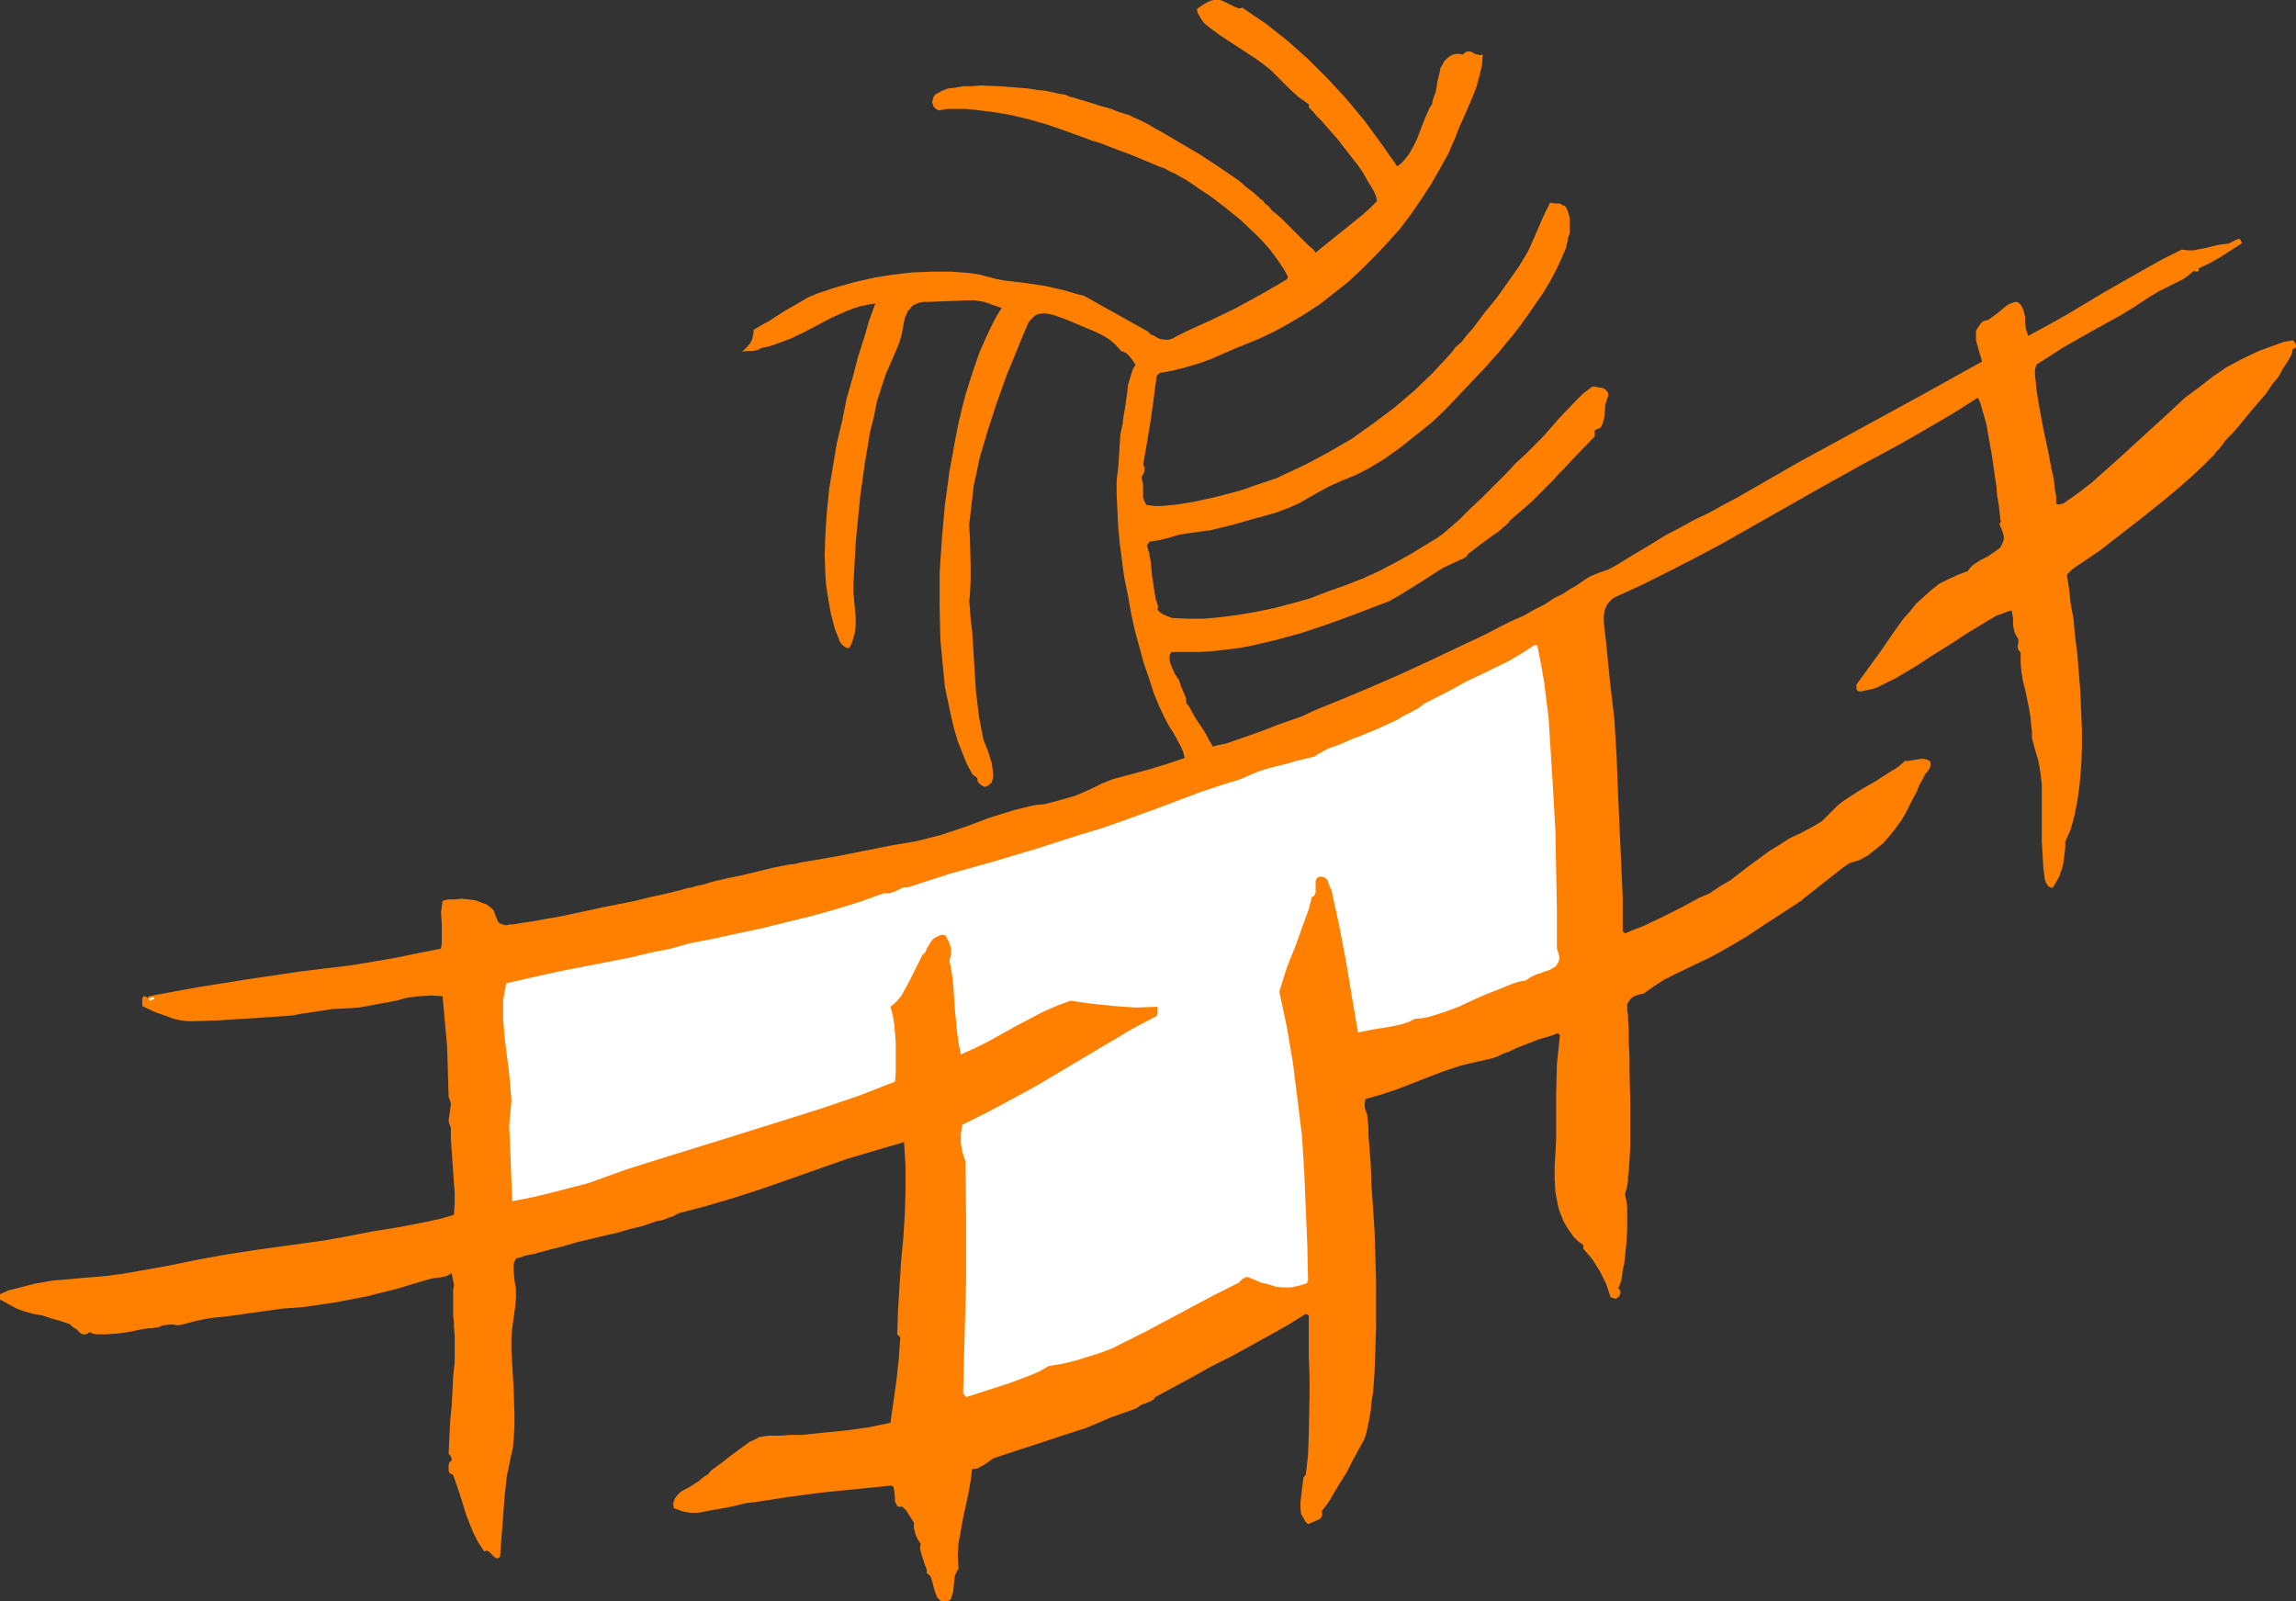 <?xml version="1.0" encoding="UTF-8" standalone="no"?>
<svg
   version="1.0"
   width="129.766mm"
   height="90.492mm"
   id="svg3"
   sodipodi:docname="Volleyball Design 2.wmf"
   xmlns:inkscape="http://www.inkscape.org/namespaces/inkscape"
   xmlns:sodipodi="http://sodipodi.sourceforge.net/DTD/sodipodi-0.dtd"
   xmlns="http://www.w3.org/2000/svg"
   xmlns:svg="http://www.w3.org/2000/svg">
  <rect width="100%" height="100%" fill="#333333" stroke="none"/>
  <sodipodi:namedview
     id="namedview3"
     pagecolor="#ffffff"
     bordercolor="#000000"
     borderopacity="0.25"
     inkscape:showpageshadow="2"
     inkscape:pageopacity="0.0"
     inkscape:pagecheckerboard="0"
     inkscape:deskcolor="#d1d1d1"
     inkscape:document-units="mm" />
  <defs
     id="defs1">
    <pattern
       id="WMFhbasepattern"
       patternUnits="userSpaceOnUse"
       width="6"
       height="6"
       x="0"
       y="0" />
  </defs>
  <path
     style="fill:#ff7f00;fill-opacity:1;fill-rule:evenodd;stroke:none"
     d="m 265.347,1.616 2.586,1.777 2.424,1.616 4.686,3.716 4.363,3.877 4.202,4.2 4.04,4.362 3.878,4.685 3.555,4.847 3.394,4.847 0.808,-0.646 0.646,-0.646 1.131,-1.454 0.808,-1.454 0.808,-1.616 1.293,-3.393 0.646,-1.616 0.808,-1.777 0.485,-0.646 0.162,-0.969 0.646,-1.777 0.323,-2.1 0.485,-1.939 0.162,-0.969 0.485,-0.808 0.323,-0.646 0.646,-0.646 0.646,-0.485 0.646,-0.323 0.97,-0.162 1.131,0.162 0.485,-0.485 0.485,-0.162 h 0.485 l 0.485,0.162 0.485,0.323 0.646,0.162 0.485,0.162 0.646,-0.162 -0.162,2.262 -0.485,2.1 -0.646,2.423 -0.808,2.1 -1.939,4.524 -0.97,2.1 -0.808,2.1 -1.454,3.393 -1.778,3.231 -1.939,3.393 -2.101,3.231 -2.101,3.07 -2.424,3.231 -2.586,2.908 -2.747,2.908 -2.747,2.746 -2.909,2.746 -3.07,2.423 -3.07,2.423 -3.232,2.1 -3.232,1.939 -3.232,1.777 -3.394,1.616 -5.171,2.1 -5.171,2.262 -2.747,0.969 -2.747,0.808 -2.586,0.646 -2.747,0.485 -0.646,0.646 -0.646,4.847 -0.646,4.685 -0.808,4.847 -0.808,4.685 0.323,0.323 v 0.323 0.646 l -0.646,1.292 0.162,0.808 0.162,0.808 v 1.939 0.808 l 0.323,0.808 0.323,0.646 0.323,0.162 h 0.485 l 0.97,0.162 h 1.454 l 1.616,-0.162 1.778,-0.162 1.939,-0.323 1.939,-0.323 4.363,-0.969 4.363,-1.131 2.101,-0.646 1.778,-0.646 1.939,-0.646 1.454,-0.485 1.454,-0.485 0.97,-0.485 5.171,-2.423 4.848,-2.585 5.01,-2.908 4.525,-3.231 4.525,-3.393 4.363,-3.716 3.878,-3.716 3.878,-4.2 0.97,-1.292 1.293,-1.131 1.131,-1.454 1.293,-1.454 2.424,-3.231 2.747,-3.393 2.424,-3.393 2.262,-3.231 0.97,-1.616 0.97,-1.616 0.646,-1.454 0.646,-1.454 1.616,-3.716 0.808,-1.777 0.97,-1.939 1.131,0.162 h 0.97 l 0.485,0.323 0.485,0.162 0.323,0.323 0.323,0.646 0.323,0.969 0.162,0.808 v 0.969 0.969 1.131 l -0.323,0.969 -0.485,2.262 -0.97,2.262 -1.131,2.423 -1.293,2.423 -1.454,2.423 -3.232,4.685 -1.616,2.262 -1.616,2.1 -1.616,1.939 -1.454,1.777 -1.454,1.616 -1.131,1.292 -2.909,3.07 -2.909,3.07 -2.909,3.07 -3.07,2.908 -3.232,2.585 -3.232,2.585 -3.394,2.423 -3.717,2.262 -2.586,1.292 -2.747,1.131 -2.586,1.131 -2.424,1.292 -2.262,1.292 -2.262,1.292 -2.262,0.969 -1.293,0.485 -1.293,0.485 -4.686,1.292 -4.525,1.292 -4.686,1.131 -2.424,0.323 -2.262,0.323 -2.101,0.323 -2.101,0.646 -1.939,0.485 -2.101,0.323 -0.646,0.808 0.485,1.616 0.323,1.777 0.323,3.231 0.485,3.231 0.323,1.777 0.485,1.454 -0.162,0.485 0.162,0.323 0.485,0.485 0.485,0.323 1.131,0.485 0.485,0.162 0.323,0.162 3.394,0.162 h 3.394 l 3.555,-0.323 3.717,-0.485 3.878,-0.646 3.878,-0.808 3.717,-0.969 4.04,-1.131 3.717,-1.454 3.717,-1.292 3.717,-1.454 3.555,-1.616 3.394,-1.777 3.232,-1.777 2.909,-1.777 2.909,-1.777 1.131,-0.808 1.131,-0.969 2.424,-2.1 2.424,-2.423 2.586,-2.423 2.424,-2.423 2.424,-2.423 2.262,-2.423 2.262,-2.1 1.778,-1.777 1.778,-1.777 3.394,-3.877 3.394,-3.554 1.778,-1.777 1.939,-1.454 h 0.485 l 0.646,0.162 1.131,0.162 0.485,0.323 0.323,0.323 0.323,0.485 v 0.485 l -0.323,0.969 -0.323,0.969 -0.162,2.262 -0.162,0.969 -0.323,0.969 -0.162,0.323 -0.323,0.485 -0.485,0.162 -0.646,0.323 v 1.292 l -4.525,4.685 -2.101,2.262 -1.131,1.131 -1.131,1.292 -4.525,4.524 -2.424,2.1 -2.424,2.1 v 0.162 l -0.323,0.323 -0.485,0.485 -0.485,0.323 -0.646,0.646 -0.646,0.485 -1.616,1.131 -1.778,1.292 -1.454,1.131 -0.646,0.485 -0.646,0.485 -0.323,0.485 -0.323,0.323 -2.424,1.131 -2.424,1.131 -4.525,2.908 -4.686,2.908 -2.262,1.292 -2.586,0.969 -5.494,2.1 -5.333,1.939 -5.333,1.777 -5.333,1.454 -5.494,1.292 -2.747,0.485 -2.747,0.323 -2.747,0.323 -2.909,0.162 h -2.909 -2.909 l -0.323,0.808 v 0.808 l 0.162,0.808 0.323,0.808 0.646,1.454 0.97,1.454 0.162,0.646 0.162,0.485 0.485,1.131 0.485,1.131 0.162,0.646 v 0.646 l 0.162,0.323 0.323,0.323 0.323,0.485 0.323,0.646 0.808,1.454 0.97,1.454 0.97,1.454 0.808,1.454 0.323,0.646 0.323,0.485 0.162,0.323 0.162,0.323 1.293,-0.323 1.616,-0.323 1.778,-0.646 1.939,-0.646 2.262,-0.808 2.262,-0.808 2.424,-0.969 2.747,-0.969 2.747,-0.969 2.747,-1.292 5.979,-2.423 6.141,-2.585 6.302,-2.746 6.302,-2.908 6.141,-2.908 5.818,-2.746 2.747,-1.454 2.586,-1.292 2.586,-1.131 2.262,-1.292 2.262,-1.131 1.939,-1.292 1.939,-0.969 1.454,-0.969 1.454,-0.808 1.131,-0.808 0.97,-0.646 0.808,-0.485 1.939,-0.808 1.939,-0.646 1.778,-0.969 3.394,-2.1 3.555,-2.1 3.394,-2.1 3.394,-1.777 2.909,-1.616 3.07,-1.454 2.909,-1.616 3.07,-1.616 6.464,-3.716 6.464,-3.716 26.341,-14.379 13.09,-7.27 -0.323,-1.131 -0.323,-1.131 -0.646,-2.262 v -0.969 -1.131 l 0.323,-0.485 0.323,-0.485 0.323,-0.485 0.485,-0.485 0.485,-0.162 0.646,-0.162 1.131,-0.808 1.293,-0.969 1.131,-0.969 0.646,-0.485 0.646,-0.323 0.485,-0.162 0.646,-0.162 0.485,0.162 0.485,0.485 0.323,0.485 0.323,0.808 0.323,1.292 v 1.292 l 0.162,1.292 0.485,1.454 4.202,-2.262 4.04,-2.262 8.08,-4.847 8.242,-4.685 4.04,-2.262 4.202,-2.1 1.293,0.162 h 1.131 l 2.586,-0.485 2.586,-0.646 1.131,-0.162 1.293,-0.162 0.323,-0.162 0.323,-0.162 0.97,-0.485 0.485,-0.162 h 0.323 l 0.162,0.323 0.162,0.323 v 0.323 l -2.262,1.454 -2.262,1.454 -2.262,1.292 -2.424,1.131 0.162,0.323 v 0 l -0.323,0.323 h -0.485 l -0.323,-0.162 -1.131,0.969 -1.131,0.808 -2.586,1.292 -2.586,1.292 -2.424,1.454 -2.909,1.939 -2.909,1.777 -6.141,3.393 -5.979,3.393 -5.818,3.716 -0.323,0.969 v 1.292 l 0.162,1.454 0.162,1.777 0.323,1.939 0.323,1.939 0.808,4.362 0.97,4.524 0.808,4.2 0.485,2.1 0.162,1.939 0.323,1.616 v 1.616 l 0.323,0.162 h 0.485 l 0.323,-0.162 h 0.323 l 3.232,-2.262 2.909,-2.262 2.909,-2.585 2.909,-2.585 11.312,-10.34 2.747,-2.585 3.07,-2.262 2.909,-2.262 3.07,-2.1 3.394,-1.777 3.394,-1.616 3.555,-1.292 1.778,-0.646 1.939,-0.323 0.323,0.323 0.323,0.646 v 0.323 0.162 l -0.323,0.323 h -0.323 l -0.162,0.646 -0.162,0.646 -0.808,1.454 -0.97,1.454 -0.97,1.777 -1.454,1.777 -1.293,1.939 -3.07,3.554 -1.454,1.777 -1.454,1.777 -1.293,1.454 -0.646,0.646 -0.646,0.646 -0.808,1.131 -0.808,0.969 -0.323,0.323 -0.162,0.162 -0.162,0.162 v 0.162 l -2.586,2.585 -2.586,2.423 -2.747,2.423 -2.909,2.423 -5.656,4.524 -5.656,4.362 -2.262,1.777 -2.586,1.777 -2.424,1.616 -1.131,0.808 -1.131,1.131 0.485,2.908 0.323,3.07 0.646,3.554 0.323,3.716 0.485,3.716 0.323,4.039 0.323,4.039 0.162,4.039 0.162,4.039 v 4.039 l -0.162,3.877 -0.323,3.716 -0.485,3.554 -0.646,3.231 -0.808,2.908 -0.646,1.454 -0.485,1.131 v 1.292 l -0.162,1.292 -0.162,1.292 -0.162,1.131 -0.808,2.423 -1.293,2.262 -0.323,0.162 -0.323,-0.162 -0.323,-0.162 -0.162,-0.162 -0.485,-0.808 -0.162,-0.646 -0.162,-1.131 -0.162,-1.292 -0.162,-2.746 -0.162,-2.908 v -9.209 -2.908 l -0.323,-2.746 -0.485,-2.585 -0.646,-2.1 -0.646,-2.423 v -1.292 l -0.162,-1.454 -0.162,-1.777 -0.323,-1.939 -0.808,-3.877 -0.485,-1.939 -0.323,-1.939 -0.162,-1.939 v -2.1 l -0.485,-0.646 -0.162,-0.646 0.162,-0.969 v -0.646 l -0.485,-0.808 -0.323,-0.646 -0.323,-1.454 v -0.969 -0.646 l -0.323,-1.616 -0.646,0.162 -0.808,0.323 -0.808,0.323 -0.97,0.323 -1.939,1.131 -2.101,1.292 -2.424,1.454 -2.424,1.616 -5.171,3.231 -2.424,1.616 -2.424,1.454 -2.424,1.454 -2.262,1.131 -0.97,0.485 -0.97,0.485 -0.97,0.323 -0.808,0.162 -0.808,0.162 -0.646,0.162 h -0.646 l -0.485,-0.323 v -1.131 l 2.586,-3.554 2.586,-3.554 2.424,-3.554 2.424,-3.393 1.454,-1.616 1.293,-1.616 1.616,-1.454 1.616,-1.454 1.616,-1.292 1.939,-0.969 2.101,-0.969 2.101,-0.808 0.485,-0.646 0.646,-0.646 1.454,-0.969 1.616,-0.808 1.454,-0.969 0.646,-0.485 0.646,-0.485 0.323,-0.646 0.323,-0.646 0.162,-0.808 -0.162,-0.808 -0.323,-0.969 -0.485,-1.131 0.323,-0.646 -0.162,-0.323 v -0.485 l -0.162,-1.292 -0.162,-1.454 -0.323,-1.777 -0.162,-2.1 -0.323,-2.1 -0.646,-4.524 -0.808,-4.524 -0.323,-1.939 -0.485,-1.777 -0.485,-1.616 -0.323,-1.131 -0.162,-0.485 -0.162,-0.323 -0.162,-0.323 -0.162,-0.162 -4.04,2.585 -4.04,2.423 -8.403,4.847 -8.403,4.524 -8.403,4.685 -10.827,6.139 -10.827,6.139 -5.494,2.908 -5.656,2.908 -5.494,2.746 -5.656,2.585 -0.646,0.323 -0.485,0.485 -0.485,0.485 -0.323,0.485 -0.485,1.131 -0.162,1.292 v 1.292 l 0.162,1.616 0.323,2.585 0.808,8.239 0.97,8.239 0.485,8.239 0.323,8.239 0.323,7.27 0.323,7.109 0.323,7.27 v 3.554 3.554 l 0.485,0.485 1.939,-0.808 2.101,-0.808 4.04,-1.939 3.878,-1.939 3.878,-2.1 2.262,-0.969 2.101,-1.454 2.262,-1.292 2.101,-1.616 2.101,-1.616 4.202,-3.07 2.101,-1.292 2.262,-1.454 2.424,-1.131 2.424,-1.292 1.131,-0.646 0.97,-0.646 1.131,-1.131 1.131,-1.131 1.131,-1.131 1.293,-0.969 3.232,-2.1 3.394,-1.939 3.232,-2.1 1.616,-0.969 1.454,-1.292 h 0.323 0.323 l 0.97,-0.162 2.101,-0.323 0.97,0.162 0.323,0.162 0.323,0.162 0.162,0.485 v 0.485 l -0.162,0.485 -0.485,0.808 -0.323,0.323 -0.323,0.485 -0.485,0.969 -0.646,1.131 -0.485,1.292 -0.808,1.454 -0.808,1.616 -0.808,1.616 -0.97,1.616 -1.293,1.777 -1.293,1.616 -1.293,1.454 -1.616,1.292 -1.616,1.292 -1.778,0.969 -2.101,0.646 -1.454,0.969 -1.616,1.292 -3.717,2.908 -1.616,1.292 -1.454,1.131 -0.485,0.485 -0.646,0.323 -0.323,0.323 -0.323,0.162 -6.949,4.524 -3.394,2.262 -3.555,2.1 -2.262,1.292 -2.424,1.292 -2.424,1.131 -4.686,2.262 -2.262,1.131 -2.262,1.454 -2.262,1.616 H 350.51 l -0.485,0.162 -0.97,0.323 -0.808,0.646 -0.646,0.969 v 0.485 0.969 l 0.162,0.808 v 0.969 l 0.162,2.423 v 2.746 l 0.162,2.908 v 3.07 l 0.162,6.624 v 6.462 3.07 l -0.162,2.746 -0.162,2.585 -0.162,0.969 v 1.131 l -0.162,0.808 -0.162,0.808 -0.162,0.485 -0.162,0.646 0.162,0.646 0.162,0.969 0.162,1.131 v 1.454 1.292 1.616 l -0.162,3.07 -0.323,3.07 -0.162,1.454 -0.323,1.454 -0.162,1.292 -0.162,0.969 -0.323,0.969 -0.323,0.646 0.323,0.323 0.162,0.323 v 0.323 l -0.162,0.485 -0.162,0.323 -0.162,0.162 -0.485,0.323 -0.646,-0.162 -0.485,-0.162 -0.97,-2.908 -1.293,-2.585 -0.808,-1.292 -0.808,-1.292 -0.97,-1.131 -0.97,-1.131 v -0.808 l -1.131,-0.808 -0.97,-0.969 -0.808,-1.131 -0.646,-0.969 -0.646,-1.131 -0.97,-2.423 -0.323,-1.292 -0.485,-2.746 -0.162,-2.585 v -2.746 l 0.162,-2.585 0.162,-3.231 v -3.231 -6.301 l 0.162,-6.462 0.323,-3.07 0.323,-3.231 -0.485,-0.323 -0.808,0.323 -0.97,0.323 -2.262,0.646 -4.525,1.777 -2.101,0.969 -0.97,0.323 -0.646,0.323 -0.646,0.323 -0.646,0.162 -0.162,0.162 h -0.162 l -3.555,0.808 -3.394,0.808 -3.394,1.131 -3.394,1.292 -6.626,2.585 -3.394,1.131 -3.394,0.969 -0.162,0.808 v 0.808 l 0.162,0.808 0.323,0.646 0.162,1.454 0.162,1.616 v 1.777 l 0.162,1.939 0.162,2.1 0.162,2.1 0.162,4.524 0.323,4.685 0.323,5.008 0.323,10.34 v 5.17 5.008 l -0.162,5.008 -0.162,4.524 -0.162,2.262 -0.162,2.1 -0.323,1.939 -0.162,1.939 -0.323,1.777 -0.323,1.616 -0.323,1.454 -0.485,1.454 v 0 l -0.323,0.485 -0.323,0.646 -0.485,0.808 -0.485,0.969 -0.646,1.131 -1.293,2.585 -1.616,2.585 -1.454,2.423 -0.646,1.131 -0.646,0.969 -0.646,0.808 -0.485,0.646 0.162,0.646 -0.162,0.485 -0.323,0.485 -0.323,0.162 -1.131,0.485 -1.131,0.485 -0.485,-0.485 -0.323,-0.485 -0.323,-0.646 -0.323,-0.485 -0.162,-1.292 v -1.292 l 0.323,-2.746 0.162,-1.292 0.162,-1.292 0.485,-0.485 0.485,-4.2 0.162,-4.2 0.162,-8.563 v -4.2 l -0.162,-4.362 v -8.563 l -0.646,-0.323 -3.878,2.423 -4.04,2.262 -7.918,4.362 -4.202,2.1 -4.04,2.262 -8.08,4.362 -0.323,0.485 -0.485,0.323 -1.131,0.485 -0.97,0.323 -0.485,0.323 -0.646,0.485 -2.747,0.969 -2.747,0.969 -2.586,1.131 -2.747,1.131 -5.01,1.616 -4.848,1.616 -5.01,1.616 -4.848,1.616 -1.131,0.808 -0.97,0.646 -0.646,0.323 -0.485,0.323 -0.646,0.162 h -0.646 l -0.323,2.585 -0.485,2.746 -1.131,5.17 -0.485,2.746 -0.485,2.585 -0.162,2.746 0.162,2.746 -0.485,0.808 -0.323,0.808 -0.162,1.616 -0.162,1.616 -0.485,1.616 -0.646,0.485 h -0.646 -0.646 l -0.323,-0.162 -0.323,-0.323 -0.323,-0.323 -0.485,-1.131 -0.646,-2.423 -0.323,-0.969 -0.485,-0.485 -0.323,-0.162 v -0.808 l -0.323,-0.808 -0.485,-1.454 -0.485,-1.616 -0.162,-0.646 0.162,-0.969 -0.646,-0.969 -0.485,-1.131 -0.323,-1.292 v -1.131 l -1.131,-1.777 -0.485,-0.808 -0.808,-0.808 h -0.485 -0.323 l -0.323,-0.162 -0.162,-0.323 -0.323,-0.646 v -0.646 l -0.162,-1.777 -0.162,-0.646 -0.162,-0.162 -0.323,-0.162 -14.544,1.454 -7.434,0.969 -7.272,1.131 -1.616,0.162 -3.394,0.808 -1.778,0.323 -3.555,0.646 -1.616,0.323 h -1.616 l -0.97,-0.162 -0.808,-0.162 -0.808,-0.323 -0.97,-0.323 -0.162,-0.646 v -0.485 l 0.162,-0.485 0.162,-0.485 0.646,-0.808 0.646,-0.646 2.101,-1.131 0.97,-0.646 0.808,-0.485 0.485,-0.485 0.646,-0.485 0.808,-0.485 0.646,-0.808 1.778,-1.292 2.101,-1.616 1.939,-1.454 1.778,-1.292 0.646,-0.485 0.808,-0.323 0.646,-0.323 0.485,-0.323 0.97,-0.162 1.131,-0.162 h 2.424 l 2.424,-0.162 h 2.262 l 4.686,-0.485 4.848,-0.485 4.686,-0.646 4.686,-0.969 0.646,-4.524 0.646,-4.524 0.485,-4.524 0.323,-4.524 v -0.162 l -0.646,-0.646 0.162,-5.008 0.323,-5.17 0.323,-5.17 0.485,-5.17 0.323,-5.008 0.162,-5.17 v -5.17 l -0.323,-5.17 -6.141,1.777 -5.979,1.777 -11.958,4.2 -5.979,2.1 -5.979,1.939 -5.979,1.777 -6.141,1.616 -0.323,0.162 -0.323,0.162 -0.485,0.323 -0.646,0.162 -0.808,0.323 -0.808,0.323 -0.97,0.162 -1.131,0.323 -2.262,0.808 -2.747,0.646 -2.747,0.808 -2.909,0.646 -5.979,1.454 -2.747,0.808 -2.586,0.646 -2.424,0.646 -1.131,0.323 -0.97,0.162 -0.808,0.162 -0.808,0.323 -0.646,0.162 -0.485,0.162 -0.323,0.646 -0.162,0.485 v 1.616 l 0.162,1.777 0.323,1.939 v 1.777 l -0.162,2.1 -0.323,2.262 -0.323,2.262 -0.162,2.262 v 2.585 l 0.162,2.746 0.323,5.331 0.162,5.493 v 2.585 l -0.162,2.585 -0.162,1.939 -0.485,2.1 -0.808,3.877 -0.485,4.362 -0.323,4.362 -0.646,8.563 -0.162,0.162 -0.162,0.162 h -0.485 l -0.485,-0.323 -0.323,-0.323 -0.808,-0.808 -0.485,-0.162 -0.485,0.162 -1.293,-1.939 -0.97,-1.939 -0.808,-1.939 -0.808,-2.1 -1.293,-4.2 -1.454,-4.2 -0.323,-0.162 -0.323,-0.162 -0.323,-0.485 v -0.323 -0.969 l 0.162,-0.646 0.323,-0.162 0.162,-0.323 v -0.323 l -0.323,-0.646 -0.323,-0.323 0.162,-3.554 0.162,-3.393 0.323,-3.231 0.162,-3.07 0.162,-3.231 0.323,-3.231 v -3.716 -1.777 l -0.162,-2.1 v -0.969 l -0.162,-1.131 v -2.262 -2.423 -0.969 l 0.162,-0.969 -0.485,-2.585 -0.485,0.323 -0.646,0.323 -1.454,0.323 -1.454,0.162 -1.293,0.323 -3.232,0.969 -3.232,0.969 -3.232,0.808 -3.232,0.808 -6.787,1.292 -6.626,0.969 -4.525,0.323 -2.262,0.323 -2.262,0.323 -2.424,0.323 -1.131,0.162 -0.97,0.162 -3.717,0.485 -1.939,0.162 -1.939,0.323 -2.262,0.485 -1.131,0.323 -1.293,0.323 -0.646,0.162 h -0.646 l -0.646,-0.162 h -0.646 l -1.293,0.162 -0.646,0.162 -0.646,0.323 h -0.162 -0.485 l -0.646,0.162 h -0.808 l -0.97,0.162 -0.97,0.162 -2.262,0.485 -2.424,0.323 -2.262,0.162 h -1.131 -1.131 l -0.808,-0.162 -0.646,-0.323 -0.323,0.323 -0.323,0.162 H 17.776 l -0.485,-0.162 -0.485,-0.485 -0.485,-0.485 -0.646,-0.323 -0.485,-0.485 -0.485,-0.323 -1.939,-0.646 -1.778,-0.485 L 9.05,280.948 7.11,280.625 5.333,280.14 3.555,279.494 1.778,278.525 0,277.555 v -1.292 0.162 l 1.778,-0.808 1.939,-0.485 3.717,-0.969 3.717,-0.646 7.434,-0.646 3.878,-0.323 3.717,-0.485 3.717,-0.646 6.302,-1.131 6.302,-1.292 6.302,-1.131 6.302,-0.969 9.373,-1.292 4.686,-0.646 4.525,-0.808 5.818,-1.131 5.979,-0.969 5.818,-1.131 2.909,-0.646 2.747,-0.808 0.162,-2.423 v -2.262 l -0.323,-4.524 -0.323,-4.685 -0.162,-2.262 v -2.423 l -0.323,-0.808 -0.162,-0.808 0.485,-3.393 -0.162,-0.808 -0.323,-0.808 -0.162,-5.331 -0.162,-5.493 -0.485,-5.331 -0.485,-5.331 -2.424,-0.162 -2.586,0.162 -2.586,0.323 -2.424,0.646 -5.171,0.969 -2.747,0.485 -2.424,0.162 -3.232,0.162 -3.07,0.485 -3.394,0.485 -1.616,0.323 -1.454,0.162 -5.01,0.323 -4.848,0.323 -5.01,0.323 -5.01,0.162 h -1.454 l -1.454,-0.162 -1.454,-0.323 -1.293,-0.485 -2.747,-0.969 -2.747,-1.292 v -0.646 -0.808 l 0.162,-0.485 0.162,-0.162 h 0.323 l 0.162,0.162 0.323,0.162 0.323,-0.323 5.171,-0.969 5.333,-0.969 11.15,-1.777 10.989,-1.616 5.333,-0.646 5.333,-0.646 4.848,-0.808 4.686,-0.808 4.686,-0.969 4.848,-0.969 0.162,-1.292 v -1.292 -2.585 l -0.162,-2.585 0.162,-1.292 0.162,-1.131 1.131,-0.323 h 1.454 l 1.454,-0.162 1.454,0.162 1.454,0.162 1.293,0.485 1.293,0.485 0.97,0.808 0.485,0.485 0.162,0.646 0.485,1.131 0.162,0.485 0.485,0.485 0.646,0.162 0.323,0.162 h 0.485 l 0.646,-0.162 h 0.808 l 0.808,-0.162 0.97,-0.162 1.131,-0.162 1.131,-0.162 2.586,-0.485 2.909,-0.485 3.07,-0.646 6.787,-1.454 6.464,-1.292 3.232,-0.808 3.07,-0.646 2.586,-0.646 1.293,-0.323 1.131,-0.323 0.97,-0.162 0.97,-0.323 0.97,-0.162 0.646,-0.162 0.97,-0.323 1.131,-0.323 1.454,-0.323 1.293,-0.323 3.232,-0.646 6.626,-1.616 3.232,-0.646 1.454,-0.162 1.293,-0.323 0.97,-0.162 0.97,-0.162 5.656,-0.969 5.656,-1.131 5.656,-1.131 5.656,-0.969 2.586,-0.646 2.586,-0.646 5.333,-1.777 5.171,-1.939 2.586,-0.808 2.586,-0.808 3.232,-0.808 1.616,-0.323 1.778,-0.162 3.07,-0.808 3.394,-0.969 1.939,-0.808 2.101,-0.969 1.939,-0.969 2.101,-0.808 7.757,-2.1 3.717,-1.131 3.878,-1.292 -0.323,-1.292 -0.485,-1.131 -1.131,-2.1 -0.646,-1.131 -0.646,-0.969 -1.131,-2.1 -1.131,-2.423 -1.131,-2.746 -0.97,-3.07 -1.131,-3.231 -0.97,-3.554 -0.97,-3.554 -0.808,-3.716 -0.646,-3.716 -0.808,-3.877 -0.485,-3.716 -0.485,-3.716 -0.323,-3.554 -0.162,-3.393 -0.162,-3.231 v -2.908 l 0.162,-1.454 0.162,-1.292 0.162,-2.262 0.162,-2.585 0.162,-2.423 0.485,-2.262 0.162,-1.454 0.323,-1.777 0.485,-3.393 0.162,-1.616 0.485,-1.616 0.485,-1.616 0.646,-1.131 -0.646,-0.969 -0.646,-0.808 -0.646,-0.646 -0.646,-0.323 -0.485,-0.162 -1.131,-1.292 -1.293,-1.131 -1.293,-0.808 -1.616,-0.808 -3.07,-1.292 -3.07,-1.292 -2.586,-0.969 -1.293,-0.323 -1.131,-0.162 -1.131,0.162 -0.485,0.162 -0.485,0.323 -0.485,0.485 -0.323,0.323 -0.485,0.646 -0.323,0.808 -0.97,2.262 -0.97,2.423 -1.131,2.746 -1.131,2.746 -2.101,5.816 -1.939,5.978 -1.778,5.978 -0.646,3.07 -0.646,2.908 -0.323,2.908 -0.323,2.746 -0.323,2.746 0.162,2.423 0.162,6.301 v 3.07 l -0.162,3.231 -0.162,1.292 0.162,1.292 0.162,2.585 0.323,2.423 0.162,2.585 0.162,2.585 0.162,2.585 0.323,5.17 0.646,5.331 0.485,2.585 0.485,2.423 0.97,2.423 0.808,2.585 0.162,1.292 0.162,1.454 -0.162,0.646 -0.162,0.646 -0.485,0.485 -0.485,0.323 -0.323,0.162 h -0.323 l -0.646,-0.323 -0.485,-0.485 -0.323,-0.485 v -0.323 -0.162 l -0.323,-0.323 -0.485,-0.323 -0.323,-0.323 -1.131,-2.1 -0.97,-2.423 -0.97,-2.423 -0.808,-2.746 -0.646,-2.746 -0.646,-3.07 -0.646,-3.07 -0.323,-3.231 -0.323,-3.393 -0.323,-3.393 -0.162,-7.109 v -3.554 -3.716 l 0.485,-7.27 0.646,-7.27 0.97,-7.109 0.646,-3.554 0.646,-3.554 0.646,-3.231 0.808,-3.393 0.808,-3.07 0.97,-3.07 0.97,-2.908 0.97,-2.746 1.131,-2.585 1.131,-2.423 1.131,-2.262 1.293,-2.1 -1.939,-0.646 -1.778,-0.646 -1.939,-0.323 h -1.939 l -4.04,0.162 -3.878,0.162 h -1.131 l -0.97,0.162 -0.808,0.323 -0.646,0.323 -0.485,0.646 -0.485,0.485 -0.323,0.808 -0.323,0.646 -0.323,1.616 -0.323,1.777 -0.485,1.777 -0.646,1.616 -1.131,2.585 -1.131,2.585 -0.97,2.908 -0.97,3.07 -0.646,3.231 -0.808,3.231 -1.131,6.785 -0.97,6.947 -0.646,6.624 -0.323,3.231 -0.162,3.07 -0.162,3.07 -0.162,2.746 v 1.777 l 0.162,1.777 0.323,3.554 v 1.616 l -0.162,1.616 -0.485,1.777 -0.323,0.808 -0.485,0.808 -0.646,-0.162 -0.485,-0.323 -0.485,-0.485 -0.323,-0.485 -0.485,-1.292 -0.485,-1.131 -0.485,-1.777 -0.485,-1.939 -0.323,-1.777 -0.323,-1.939 -0.323,-2.1 -0.162,-2.1 -0.162,-4.362 0.162,-4.685 0.323,-4.685 0.485,-4.847 0.808,-4.847 0.808,-4.847 1.131,-4.685 0.97,-4.847 1.293,-4.524 1.131,-4.362 1.293,-4.039 1.131,-3.877 1.293,-3.554 -1.778,0.323 -1.616,0.323 -1.454,0.485 -1.616,0.646 -2.909,1.292 -5.818,3.07 -3.07,1.454 -3.07,1.131 -1.454,0.485 -1.616,0.323 -0.485,0.323 -0.485,0.162 -0.97,0.162 h -1.131 l -0.97,0.162 0.97,-0.969 0.808,-0.969 0.323,-0.646 0.162,-0.646 0.162,-0.808 v -0.646 l 1.616,-0.969 1.778,-0.969 3.232,-2.1 3.394,-1.939 1.616,-0.969 1.939,-0.808 3.878,-1.292 4.04,-1.131 4.202,-0.969 4.04,-0.646 4.202,-0.485 4.202,-0.162 h 4.202 l 4.04,0.323 1.939,0.323 1.939,0.485 1.778,0.485 1.939,0.323 4.04,0.485 4.363,0.646 4.202,0.969 2.101,0.646 1.939,0.485 13.574,7.593 0.646,0.646 0.808,0.323 0.485,0.323 0.646,0.323 1.131,0.162 h 0.808 l 0.97,-0.323 0.808,-0.485 0.97,-0.485 0.97,-0.485 5.333,-2.423 5.333,-2.585 5.333,-2.908 5.01,-2.908 0.485,-0.323 0.162,-0.323 V 58.968 l -0.808,-1.454 -0.97,-1.454 -1.131,-1.616 -1.131,-1.454 -1.454,-1.616 -1.454,-1.454 -3.07,-2.908 -3.394,-2.746 -3.394,-2.585 -1.778,-1.131 -1.616,-1.131 -1.454,-0.969 -1.454,-0.808 -0.808,-0.485 -1.131,-0.485 -1.131,-0.646 -1.293,-0.485 -2.747,-1.131 -3.07,-1.292 -3.07,-1.131 -2.909,-1.131 -1.293,-0.485 -1.293,-0.323 -1.131,-0.485 -0.97,-0.323 -3.555,-1.292 -3.717,-1.292 -3.878,-1.131 -4.04,-0.969 -3.878,-0.646 -4.04,-0.485 -1.778,-0.162 h -1.939 -1.939 l -1.778,0.323 -0.646,-0.323 -0.485,-0.485 -0.162,-0.485 -0.162,-0.485 0.162,-0.646 0.162,-0.485 0.323,-0.485 0.646,-0.323 0.808,-0.485 1.293,-0.485 1.454,-0.162 1.778,-0.323 h 1.778 l 1.939,-0.162 4.04,0.162 4.202,0.323 1.939,0.162 1.939,0.323 1.778,0.162 1.454,0.323 1.454,0.323 1.131,0.162 0.485,0.162 0.646,0.323 0.808,0.162 0.97,0.323 2.262,0.646 2.424,0.808 2.424,0.646 1.131,0.485 0.97,0.323 0.97,0.323 0.646,0.162 0.646,0.323 0.323,0.162 1.454,0.646 1.616,0.808 1.616,0.969 1.778,0.969 3.555,2.1 3.878,2.262 3.717,2.423 3.555,2.423 1.616,1.131 1.454,1.292 1.293,0.969 1.293,1.131 v 0 l 0.323,0.323 0.485,0.323 0.485,0.646 0.808,0.646 0.646,0.808 1.939,1.616 3.878,3.877 1.939,1.939 0.97,0.808 0.646,0.808 3.394,-2.746 3.232,-2.585 3.394,-2.746 1.454,-1.292 1.616,-1.616 -0.162,-0.969 -0.485,-1.131 -0.646,-1.131 -0.808,-1.292 -0.808,-1.454 -0.97,-1.454 -2.262,-2.908 -2.262,-2.908 -2.424,-2.746 -0.97,-1.131 -1.131,-1.131 -0.808,-0.969 -0.808,-0.808 v -0.646 l -1.131,-0.808 -1.131,-0.808 -1.939,-1.777 -1.939,-1.939 -1.939,-1.939 -1.616,-1.292 -1.778,-1.292 -3.717,-2.423 -3.717,-2.423 -1.778,-1.292 -1.616,-1.292 -0.485,-0.646 -0.485,-0.808 -0.485,-0.808 -0.162,-0.808 1.131,-0.808 0.808,-0.485 0.97,-0.485 L 259.368,0 h 0.646 0.646 l 1.131,0.485 0.97,0.485 0.97,0.485 0.808,0.323 h 0.485 z"
     id="path1" />
  <path
     style="fill:#ffffff;fill-opacity:1;fill-rule:evenodd;stroke:none"
     d="m 328.371,137.808 0.808,4.039 0.646,3.716 0.485,3.877 0.485,3.877 0.485,7.755 0.485,7.755 0.485,8.563 0.162,8.724 0.162,8.401 v 8.078 l 0.323,0.969 0.162,0.646 v 0.808 l -0.162,0.485 -0.323,0.485 -0.323,0.485 -0.646,0.323 -0.485,0.323 -1.454,0.485 -0.808,0.323 -0.646,0.162 -1.293,0.646 -0.485,0.323 -0.485,0.323 -1.616,0.323 -1.454,0.485 -2.747,1.131 -2.909,1.131 -2.909,1.292 -2.747,1.292 -3.07,1.131 -3.07,0.969 -1.454,0.323 -1.778,0.162 -1.293,0.646 -1.454,0.485 -1.454,0.323 -1.616,0.323 -3.07,0.485 -3.232,0.646 -1.293,-7.593 -1.293,-7.755 -1.454,-7.593 -0.808,-3.716 -0.808,-3.716 -0.485,-0.969 -0.323,-1.131 -0.323,-0.323 -0.323,-0.323 -0.646,-0.162 h -0.485 l -0.323,0.162 -0.323,0.323 -0.162,0.485 v 0.646 0.485 0.646 0.646 l -0.162,0.485 -0.323,0.323 -0.323,0.162 -0.646,2.585 -0.97,2.585 -1.778,5.008 -1.939,4.847 -0.808,2.585 -0.808,2.585 1.616,7.593 1.293,7.593 0.97,7.755 0.97,7.916 0.485,7.755 0.323,7.755 0.323,7.755 0.162,7.593 -0.162,0.162 v 0.162 0.162 l -0.323,0.162 -1.616,0.485 -1.616,0.323 h -1.616 l -1.616,-0.162 -1.454,-0.485 -1.454,-0.323 -2.747,-1.131 -0.485,-0.162 -0.323,0.162 -0.646,0.323 -0.646,0.646 -0.162,0.162 -0.323,0.162 -4.848,2.423 -4.848,2.585 -9.696,5.17 -4.848,2.423 -2.586,1.292 -2.586,0.969 -2.586,0.808 -2.586,0.808 -2.747,0.646 -2.909,0.485 -1.939,1.131 -2.262,0.969 -4.363,1.616 -4.525,1.454 -4.525,1.454 -0.646,-0.808 0.323,-12.117 0.323,-12.44 v -12.601 l -0.162,-12.44 -0.646,-1.939 -0.323,-1.939 v -1.939 l 0.323,-1.939 5.171,-2.585 5.171,-2.746 5.333,-2.908 5.171,-3.07 10.342,-6.139 5.171,-3.07 5.171,-2.746 0.162,-0.485 v -1.454 l -4.686,0.162 -4.686,-0.323 -4.686,-0.485 -4.525,-0.646 -3.07,1.131 -2.909,1.292 -5.818,3.07 -5.818,3.231 -2.909,1.454 -2.909,1.292 -0.485,-2.423 -0.323,-2.423 -0.485,-5.008 -0.323,-5.008 -0.323,-2.585 -0.485,-2.585 0.323,-1.292 v -1.454 l -0.485,-1.292 -0.323,-0.646 -0.323,-0.646 -0.485,-0.162 h -0.485 l -0.808,0.323 -0.646,0.323 -0.646,0.646 -0.97,1.616 -0.323,0.808 -0.646,0.646 -1.454,2.908 -1.454,2.908 -0.808,1.454 -0.808,1.454 -0.97,1.131 -1.293,1.131 0.485,1.777 0.323,1.939 0.162,1.939 0.162,2.1 v 4.362 1.939 l -0.162,1.939 -7.918,3.07 -8.08,2.746 -8.242,2.585 -8.242,2.585 -16.645,5.17 -8.242,2.585 -8.08,2.908 -8.08,2.1 -4.04,0.969 -4.202,0.808 -0.162,-4.2 -0.162,-4.039 -0.323,-7.916 0.162,-1.777 0.162,-1.777 0.162,-1.777 -0.162,-1.939 -0.323,-3.716 -0.485,-3.877 -0.485,-3.877 -0.323,-4.039 v -1.777 -2.1 l 0.323,-1.939 0.323,-1.777 5.656,-1.292 5.818,-1.292 5.818,-1.131 5.818,-1.131 4.04,-0.808 4.04,-0.969 4.04,-0.808 4.04,-1.131 5.01,-0.969 5.171,-1.131 5.333,-1.131 5.171,-1.292 5.333,-1.292 5.171,-1.454 5.171,-1.616 5.01,-1.777 h 0.646 0.646 l 1.293,-0.485 1.293,-0.646 0.646,-0.162 h 0.646 l 4.525,-1.454 4.525,-1.454 9.211,-2.585 9.211,-2.746 4.525,-1.454 4.525,-1.454 4.363,-1.292 4.202,-1.454 8.888,-3.231 8.565,-3.231 4.363,-1.454 4.202,-1.292 1.778,-0.808 1.939,-0.808 1.939,-0.646 1.939,-0.485 2.101,-0.485 2.101,-0.646 4.04,-0.969 0.162,-0.162 0.162,-0.162 0.646,-0.323 0.808,-0.485 1.293,-0.646 1.454,-0.485 1.616,-0.646 1.778,-0.808 1.778,-0.646 3.878,-1.616 3.878,-1.777 1.616,-0.969 1.616,-0.808 1.454,-0.808 1.293,-0.969 5.979,-3.07 2.909,-1.616 3.07,-1.454 5.979,-2.908 2.747,-1.616 2.747,-1.777 z"
     id="path2" />
  <path
     style="fill:#ffffff;fill-opacity:1;fill-rule:evenodd;stroke:none"
     d="m 32.966,213.417 h -0.323 l -0.162,0.162 -0.323,0.162 h -0.162 l -0.162,-0.323 v -0.162 l 0.485,-0.162 0.162,-0.162 0.323,0.162 h 0.162 z"
     id="path3" />
</svg>

